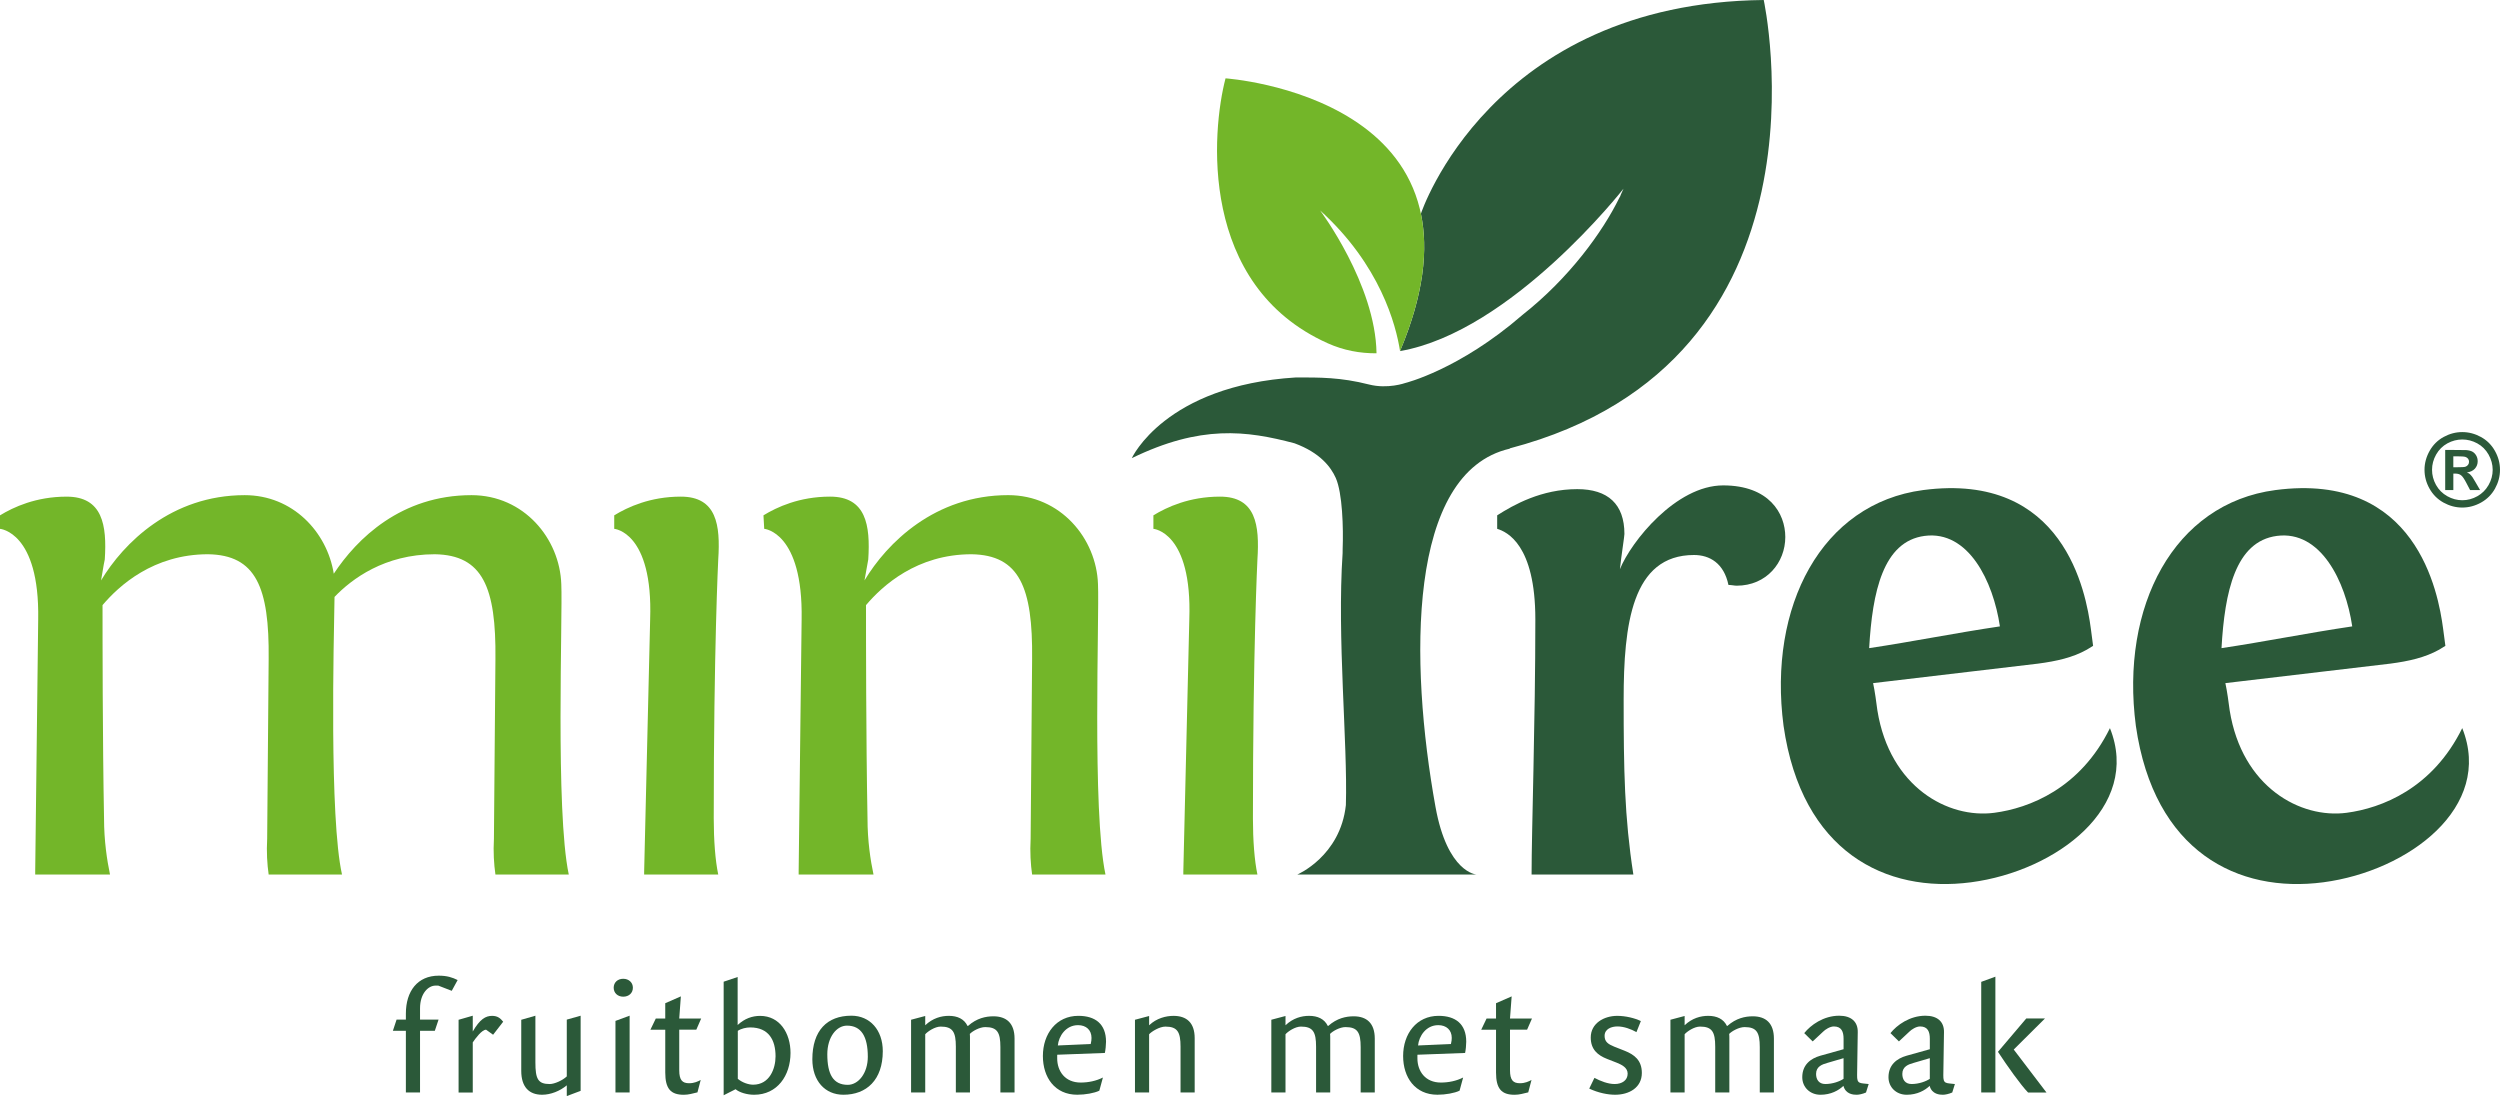 <?xml version="1.0" encoding="utf-8"?>
<!-- Generator: Adobe Illustrator 15.1.0, SVG Export Plug-In . SVG Version: 6.00 Build 0)  -->
<!DOCTYPE svg PUBLIC "-//W3C//DTD SVG 1.1//EN" "http://www.w3.org/Graphics/SVG/1.1/DTD/svg11.dtd">
<svg version="1.1" id="Layer_1" xmlns="http://www.w3.org/2000/svg" xmlns:xlink="http://www.w3.org/1999/xlink" x="0px" y="0px"
	 width="146.215px" height="64.104px" viewBox="0 0 146.215 64.104" enable-background="new 0 0 146.215 64.104"
	 xml:space="preserve">
<g>
	<path fill="#73B629" d="M28.976,51.149c-0.088-0.613-0.132-1.312-0.088-2.1l0.088-10.506c0.044-4.201-0.745-6.083-3.546-6.127
		c-2.933,0-4.859,1.444-5.865,2.496c-0.044,2.671-0.306,12.91,0.438,16.237h-4.29c-0.087-0.613-0.131-1.312-0.087-2.1l0.087-10.506
		c0.043-4.201-0.743-6.083-3.545-6.127c-3.194,0-5.209,1.839-6.171,2.976c0,1.795,0,7.835,0.088,12.474
		c0,1.313,0.175,2.451,0.349,3.283H2.059v-0.175l0.175-14.752C2.321,31.104,0,30.93,0,30.93v-0.789
		c0.789-0.481,2.101-1.094,3.897-1.094c2.1,0,2.363,1.663,2.231,3.676c0,0-0.087,0.393-0.218,1.225
		c1.313-2.188,4.114-4.988,8.403-4.988c2.801,0,4.814,2.144,5.208,4.595c1.357-2.056,3.94-4.595,8.055-4.595
		c3.063,0,5.164,2.539,5.252,5.209c0.086,1.837-0.351,13.261,0.437,16.98H28.976z"/>
	<path fill="#73B629" d="M37.674,51.149v-0.175l0.351-14.752c0.175-5.119-2.101-5.293-2.101-5.293v-0.789
		c0.787-0.481,2.101-1.094,3.896-1.094c2.1,0,2.319,1.663,2.187,3.676c0,0-0.263,5.209-0.263,15.144c0,1.27,0.088,2.451,0.263,3.283
		H37.674z"/>
	<path fill="#73B629" d="M60.364,51.149c-0.086-0.613-0.13-1.312-0.086-2.1l0.086-10.506c0.044-4.201-0.743-6.083-3.544-6.127
		c-3.196,0-5.209,1.839-6.171,2.976c0,1.795,0,7.835,0.088,12.474c0,1.313,0.174,2.451,0.351,3.283h-4.378v-0.175l0.174-14.752
		c0.087-5.119-2.188-5.293-2.188-5.293l-0.044-0.789c0.788-0.481,2.101-1.094,3.896-1.094c2.101,0,2.363,1.663,2.233,3.676
		l-0.22,1.225c1.313-2.188,4.115-4.988,8.404-4.988c3.064,0,5.165,2.539,5.252,5.209c0.086,1.837-0.35,13.261,0.438,16.98H60.364z"
		/>
	<path fill="#73B629" d="M69.208,51.149v-0.175l0.35-14.752c0.177-5.119-2.1-5.293-2.1-5.293v-0.789
		c0.788-0.481,2.1-1.094,3.896-1.094c2.1,0,2.319,1.663,2.188,3.676c0,0-0.263,5.209-0.263,15.144c0,1.27,0.087,2.451,0.263,3.283
		H69.208z"/>
	<path fill="#2B5939" d="M89.576,51.149c0-2.583,0.22-8.93,0.22-14.927c0-4.374-1.665-5.119-2.232-5.293v-0.789
		c0.962-0.613,2.582-1.532,4.684-1.532c1.794,0,2.758,0.875,2.758,2.625c0,0.132-0.175,1.227-0.264,2.058
		c0.655-1.619,3.282-4.902,6.04-4.902c2.67,0,3.633,1.62,3.633,3.02c0,1.489-1.095,2.846-2.845,2.846
		c-0.132,0-0.306-0.044-0.48-0.044c-0.265-1.269-1.095-1.751-2.015-1.751c-3.633,0-4.114,4.069-4.114,8.445
		c0,4.116,0.045,6.872,0.568,10.243H89.576z"/>
	<path fill="#2B5939" d="M122.048,37.998c-0.822,0.46-1.764,0.672-2.851,0.815l-9.647,1.14c0.103,0.47,0.189,1.122,0.251,1.599
		c0.725,4.496,4.147,6.34,6.836,5.985c2.04-0.269,5.026-1.412,6.765-4.951c1.846,4.613-3.137,8.36-8.128,9.016
		c-4.989,0.657-9.901-1.785-10.961-9.15c-0.92-6.986,2.22-13.006,8.163-13.79c8.244-1.084,9.529,5.986,9.81,8.113l0.131,0.998
		L122.048,37.998z M109.32,37.907c2.557-0.382,4.963-0.874,7.647-1.272c-0.392-2.642-1.844-5.628-4.404-5.292
		C110.134,31.662,109.507,34.615,109.32,37.907"/>
	<path fill="#2B5939" d="M142.654,37.998c-0.824,0.459-1.766,0.672-2.852,0.815l-9.649,1.14c0.104,0.47,0.19,1.122,0.253,1.599
		c0.724,4.496,4.146,6.34,6.837,5.985c2.038-0.269,5.024-1.412,6.764-4.952c1.845,4.614-3.137,8.361-8.127,9.017
		c-4.991,0.657-9.903-1.785-10.962-9.15c-0.92-6.986,2.216-13.006,8.162-13.79c8.245-1.084,9.528,5.986,9.809,8.113l0.132,0.998
		L142.654,37.998z M129.927,37.907c2.555-0.382,4.963-0.874,7.646-1.272c-0.391-2.642-1.844-5.628-4.405-5.292
		C130.738,31.662,130.113,34.615,129.927,37.907"/>
	<path fill="#2B5939" d="M26.421,57.949l-0.789-0.305H25.47c-0.419,0-0.904,0.455-0.904,1.331v0.657h1.084l-0.219,0.656h-0.865
		v3.606h-0.828v-3.606h-0.76l0.217-0.656h0.543v-0.352c0-1.304,0.676-2.217,1.922-2.217c0.486,0,0.799,0.104,1.105,0.256
		L26.421,57.949z"/>
	<path fill="#2B5939" d="M28.839,60.518l-0.41-0.295c-0.247,0-0.618,0.505-0.779,0.742v2.931h-0.829v-4.253l0.829-0.238v0.924
		c0.418-0.724,0.751-0.915,1.131-0.915c0.333,0,0.495,0.153,0.648,0.343L28.839,60.518z"/>
	<path fill="#2B5939" d="M33.149,64.104v-0.628c-0.399,0.334-0.941,0.551-1.445,0.551c-0.762,0-1.218-0.456-1.218-1.397v-2.987
		l0.827-0.238v2.731c0,0.969,0.152,1.265,0.838,1.265c0.275,0,0.751-0.21,0.998-0.447v-3.321l0.81-0.228V63.8L33.149,64.104z"/>
	<path fill="#2B5939" d="M36.452,58.292c-0.333,0-0.56-0.222-0.56-0.524c0-0.304,0.227-0.523,0.56-0.523
		c0.324,0,0.563,0.22,0.563,0.523C37.015,58.082,36.775,58.292,36.452,58.292 M35.996,63.896v-4.187l0.828-0.306v4.492H35.996z"/>
	<path fill="#2B5939" d="M40.724,60.223h-0.998v2.37c0,0.58,0.18,0.761,0.58,0.761c0.295,0,0.514-0.105,0.675-0.191l-0.19,0.725
		c-0.285,0.064-0.504,0.141-0.799,0.141c-0.771,0-1.084-0.36-1.084-1.303v-2.502H38.04l0.316-0.656h0.552v-0.894l0.913-0.4
		l-0.095,1.294h1.284L40.724,60.223z"/>
	<path fill="#2B5939" d="M44.104,64.028c-0.411,0-0.857-0.132-1.083-0.324l-0.697,0.353v-6.641l0.818-0.276v2.808
		c0.41-0.381,0.857-0.533,1.314-0.533c1.15,0,1.778,1.008,1.778,2.169C46.233,62.905,45.462,64.028,44.104,64.028 M43.875,60.09
		c-0.229,0-0.523,0.065-0.724,0.199v2.807c0.257,0.22,0.628,0.343,0.895,0.343c0.962,0,1.313-0.933,1.313-1.664
		C45.358,60.841,44.97,60.09,43.875,60.09"/>
	<path fill="#2B5939" d="M49.327,64.027c-1.074,0-1.816-0.809-1.816-2.073c0-1.684,0.865-2.55,2.284-2.55
		c1.084,0,1.836,0.838,1.836,2.075C51.63,63.162,50.68,64.027,49.327,64.027 M49.537,59.985c-0.609,0-1.151,0.666-1.151,1.675
		c0,1.169,0.342,1.788,1.198,1.788c0.609,0,1.171-0.666,1.171-1.646C50.754,60.612,50.365,59.985,49.537,59.985"/>
	<path fill="#2B5939" d="M58.509,63.896V61.24c0-0.855-0.18-1.17-0.885-1.17c-0.333,0-0.751,0.238-0.903,0.4
		c0.009,0.076,0.009,0.161,0.009,0.247v3.178h-0.826v-2.683c0-0.858-0.183-1.171-0.886-1.171c-0.343,0-0.762,0.286-0.905,0.448
		v3.405h-0.828v-4.253l0.828-0.22v0.543c0.439-0.419,0.942-0.551,1.38-0.551c0.505,0,0.895,0.18,1.094,0.589h0.029
		c0.513-0.457,1.046-0.562,1.484-0.562c0.761,0,1.237,0.401,1.237,1.305v3.149H58.509z"/>
	<path fill="#2B5939" d="M64.619,61.583l-2.788,0.104v0.209c0,0.763,0.467,1.418,1.37,1.418c0.457,0,0.914-0.095,1.304-0.295
		l-0.21,0.771c-0.294,0.142-0.817,0.236-1.293,0.236c-1.305,0-2.008-1.008-2.008-2.263c0-1.304,0.79-2.351,2.075-2.351
		c0.989,0,1.618,0.476,1.618,1.514C64.688,61.098,64.657,61.413,64.619,61.583 M63.05,59.957c-0.714,0-1.133,0.646-1.181,1.188
		l1.922-0.084c0.038-0.143,0.047-0.275,0.047-0.361C63.838,60.242,63.525,59.957,63.05,59.957"/>
	<path fill="#2B5939" d="M69.045,63.896v-2.683c0-0.858-0.182-1.171-0.887-1.171c-0.341,0-0.806,0.286-0.951,0.448v3.405H66.38
		v-4.253l0.827-0.22v0.543c0.439-0.419,0.99-0.551,1.429-0.551c0.76,0,1.236,0.397,1.236,1.303v3.178H69.045z"/>
	<path fill="#2B5939" d="M79.58,63.896V61.24c0-0.855-0.184-1.17-0.887-1.17c-0.333,0-0.752,0.238-0.903,0.4
		c0.01,0.076,0.01,0.161,0.01,0.247v3.178h-0.828v-2.683c0-0.858-0.182-1.171-0.886-1.171c-0.343,0-0.761,0.286-0.902,0.448v3.405
		h-0.829v-4.253l0.829-0.22v0.543c0.437-0.419,0.941-0.551,1.378-0.551c0.505,0,0.896,0.18,1.096,0.589h0.026
		c0.515-0.457,1.047-0.562,1.486-0.562c0.761,0,1.235,0.401,1.235,1.305v3.149H79.58z"/>
	<path fill="#2B5939" d="M85.688,61.583l-2.789,0.104v0.209c0,0.763,0.467,1.418,1.37,1.418c0.457,0,0.914-0.095,1.304-0.295
		l-0.209,0.771c-0.295,0.142-0.817,0.236-1.295,0.236c-1.303,0-2.006-1.008-2.006-2.263c0-1.304,0.788-2.351,2.074-2.351
		c0.989,0,1.617,0.476,1.617,1.514C85.755,61.098,85.726,61.413,85.688,61.583 M84.117,59.957c-0.714,0-1.132,0.646-1.18,1.188
		l1.922-0.084c0.039-0.143,0.048-0.275,0.048-0.361C84.907,60.242,84.594,59.957,84.117,59.957"/>
	<path fill="#2B5939" d="M89.313,60.223h-0.999v2.37c0,0.58,0.182,0.761,0.581,0.761c0.297,0,0.516-0.105,0.677-0.191l-0.191,0.725
		c-0.286,0.064-0.504,0.141-0.799,0.141c-0.772,0-1.085-0.36-1.085-1.303v-2.502h-0.866l0.314-0.656h0.552v-0.894l0.914-0.4
		l-0.097,1.294H89.6L89.313,60.223z"/>
	<path fill="#2B5939" d="M94.463,64.027c-0.419,0-0.972-0.104-1.515-0.359l0.304-0.628c0.354,0.189,0.792,0.36,1.182,0.36
		c0.438,0,0.761-0.219,0.761-0.608c0-0.352-0.351-0.523-0.636-0.638l-0.563-0.22c-0.56-0.218-0.96-0.56-0.96-1.255
		c0-0.828,0.771-1.266,1.551-1.266c0.484,0,1.036,0.134,1.38,0.305l-0.258,0.646c-0.322-0.179-0.731-0.332-1.111-0.332
		c-0.345,0-0.752,0.142-0.752,0.553c0,0.343,0.209,0.484,0.561,0.628l0.627,0.247c0.543,0.219,0.991,0.543,0.991,1.294
		C96.023,63.619,95.271,64.027,94.463,64.027"/>
	<path fill="#2B5939" d="M102.922,63.896V61.24c0-0.855-0.182-1.17-0.886-1.17c-0.332,0-0.751,0.238-0.904,0.4
		c0.011,0.076,0.011,0.161,0.011,0.247v3.178h-0.827v-2.683c0-0.858-0.183-1.171-0.886-1.171c-0.344,0-0.762,0.286-0.903,0.448
		v3.405h-0.83v-4.253l0.83-0.22v0.543c0.438-0.419,0.942-0.551,1.378-0.551c0.505,0,0.896,0.18,1.096,0.589h0.026
		c0.515-0.457,1.048-0.562,1.486-0.562c0.762,0,1.236,0.401,1.236,1.305v3.149H102.922z"/>
	<path fill="#2B5939" d="M109.135,63.896c-0.189,0.085-0.416,0.132-0.541,0.132c-0.18,0-0.647-0.018-0.78-0.521
		c-0.275,0.266-0.731,0.521-1.343,0.521c-0.607,0-1.064-0.437-1.064-1.025c0-0.725,0.485-1.095,1.056-1.258l1.36-0.38v-0.609
		c0-0.408-0.113-0.723-0.569-0.723c-0.229,0-0.505,0.181-0.628,0.306l-0.61,0.569l-0.494-0.484c0.371-0.467,1.123-1.019,2.046-1.019
		c0.704,0,1.095,0.353,1.084,0.961l-0.038,2.513c-0.01,0.532,0.152,0.457,0.677,0.522L109.135,63.896z M107.822,61.888l-0.94,0.275
		c-0.304,0.085-0.667,0.209-0.667,0.647c0,0.313,0.153,0.59,0.543,0.59c0.437,0,0.855-0.161,1.064-0.304V61.888z"/>
	<path fill="#2B5939" d="M114.179,63.896c-0.19,0.085-0.418,0.132-0.541,0.132c-0.18,0-0.648-0.018-0.781-0.521
		c-0.274,0.266-0.731,0.521-1.341,0.521s-1.066-0.437-1.066-1.025c0-0.725,0.485-1.095,1.058-1.258l1.36-0.38v-0.609
		c0-0.408-0.114-0.723-0.571-0.723c-0.229,0-0.504,0.181-0.628,0.306l-0.609,0.569l-0.494-0.484c0.37-0.467,1.122-1.019,2.045-1.019
		c0.704,0,1.096,0.353,1.085,0.961l-0.039,2.513c-0.01,0.532,0.152,0.457,0.677,0.522L114.179,63.896z M112.867,61.888l-0.942,0.275
		c-0.305,0.085-0.666,0.209-0.666,0.647c0,0.313,0.152,0.59,0.543,0.59c0.438,0,0.855-0.161,1.065-0.304V61.888z"/>
	<path fill="#2B5939" d="M115.874,63.896v-6.471l0.828-0.303v6.773H115.874z M118.613,63.896c-0.428-0.438-1.218-1.552-1.76-2.379
		l1.656-1.951h1.094l-1.828,1.817l1.914,2.513H118.613z"/>
	<path fill="#2B5939" d="M144.007,25.271c0.38,0,0.743,0.095,1.09,0.285c0.347,0.189,0.621,0.46,0.82,0.813
		c0.199,0.353,0.298,0.722,0.298,1.109c0,0.384-0.099,0.75-0.292,1.1c-0.196,0.348-0.467,0.62-0.816,0.815
		c-0.349,0.193-0.715,0.292-1.1,0.292c-0.382,0-0.749-0.099-1.099-0.292c-0.349-0.195-0.62-0.467-0.815-0.815
		c-0.196-0.35-0.293-0.716-0.293-1.1c0-0.387,0.101-0.756,0.299-1.109c0.199-0.353,0.474-0.624,0.82-0.813
		C143.267,25.366,143.63,25.271,144.007,25.271 M144.011,25.704c-0.304,0-0.594,0.075-0.874,0.227
		c-0.277,0.152-0.496,0.37-0.658,0.655c-0.16,0.284-0.239,0.582-0.239,0.892s0.078,0.605,0.233,0.884
		c0.157,0.282,0.376,0.5,0.656,0.658c0.281,0.158,0.575,0.237,0.882,0.237c0.309,0,0.604-0.079,0.883-0.237
		c0.279-0.158,0.496-0.376,0.655-0.658c0.158-0.279,0.238-0.574,0.238-0.884s-0.082-0.608-0.241-0.892
		c-0.162-0.285-0.381-0.503-0.66-0.655C144.605,25.779,144.313,25.704,144.011,25.704 M143.01,28.661v-2.345h0.476
		c0.445,0,0.696,0.003,0.748,0.007c0.159,0.013,0.282,0.045,0.368,0.094c0.088,0.049,0.161,0.122,0.221,0.224
		c0.06,0.101,0.087,0.213,0.087,0.336c0,0.168-0.055,0.312-0.164,0.434c-0.112,0.121-0.267,0.194-0.468,0.222
		c0.072,0.029,0.127,0.056,0.165,0.089c0.038,0.031,0.092,0.093,0.159,0.18c0.019,0.024,0.074,0.118,0.172,0.285l0.276,0.474h-0.585
		l-0.199-0.381c-0.131-0.257-0.24-0.417-0.328-0.483c-0.086-0.066-0.195-0.098-0.327-0.098h-0.125v0.962H143.01z M143.485,27.328
		h0.193c0.276,0,0.446-0.009,0.511-0.03c0.067-0.023,0.12-0.059,0.158-0.113c0.039-0.052,0.057-0.111,0.057-0.18
		c0-0.065-0.018-0.123-0.055-0.174c-0.039-0.05-0.091-0.086-0.16-0.109c-0.068-0.022-0.239-0.034-0.511-0.034h-0.193V27.328z"/>
	<path fill="#2B5939" d="M103.153,0c-15.982,0.177-20.045,12.481-20.05,12.499c0.437,2.086,0.177,4.717-1.221,8.035
		c6.532-1.137,13.071-9.5,13.071-9.5c-0.061,0.137-0.124,0.282-0.195,0.43c0.034-0.048,0.051-0.078,0.051-0.078
		c-0.037,0.07-0.075,0.137-0.112,0.205c-0.963,1.963-2.909,4.666-5.654,6.827c-3.706,3.215-6.855,3.982-6.855,3.982
		s-1.022,0.368-2.121,0.087c-1.672-0.425-2.883-0.412-4.271-0.412c-7.664,0.468-9.602,4.721-9.602,4.721
		c4.02-1.956,6.699-1.619,9.52-0.869c1.502,0.554,2.128,1.395,2.41,2.027c0.39,0.879,0.45,2.915,0.402,4.169
		c-0.004,0.081-0.004,0.154-0.002,0.224c-0.332,4.976,0.3,11.079,0.191,14.738c-0.322,2.995-2.84,4.063-2.84,4.063h10.479
		c0,0-1.702-0.097-2.398-3.958c-1.53-8.462-1.664-19.559,4.342-20.949l0.008-0.019C107.763,21.118,103.153,0,103.153,0"/>
	<path fill="#73B629" d="M81.883,20.534c-0.238-1.532-1.157-5.036-4.675-8.226c0,0,3.243,4.319,3.299,8.355
		c-0.97,0.006-1.929-0.171-2.854-0.587c-7.579-3.399-6.781-12.436-5.976-15.494C71.677,4.582,88.125,5.703,81.883,20.534"/>
</g>
</svg>
